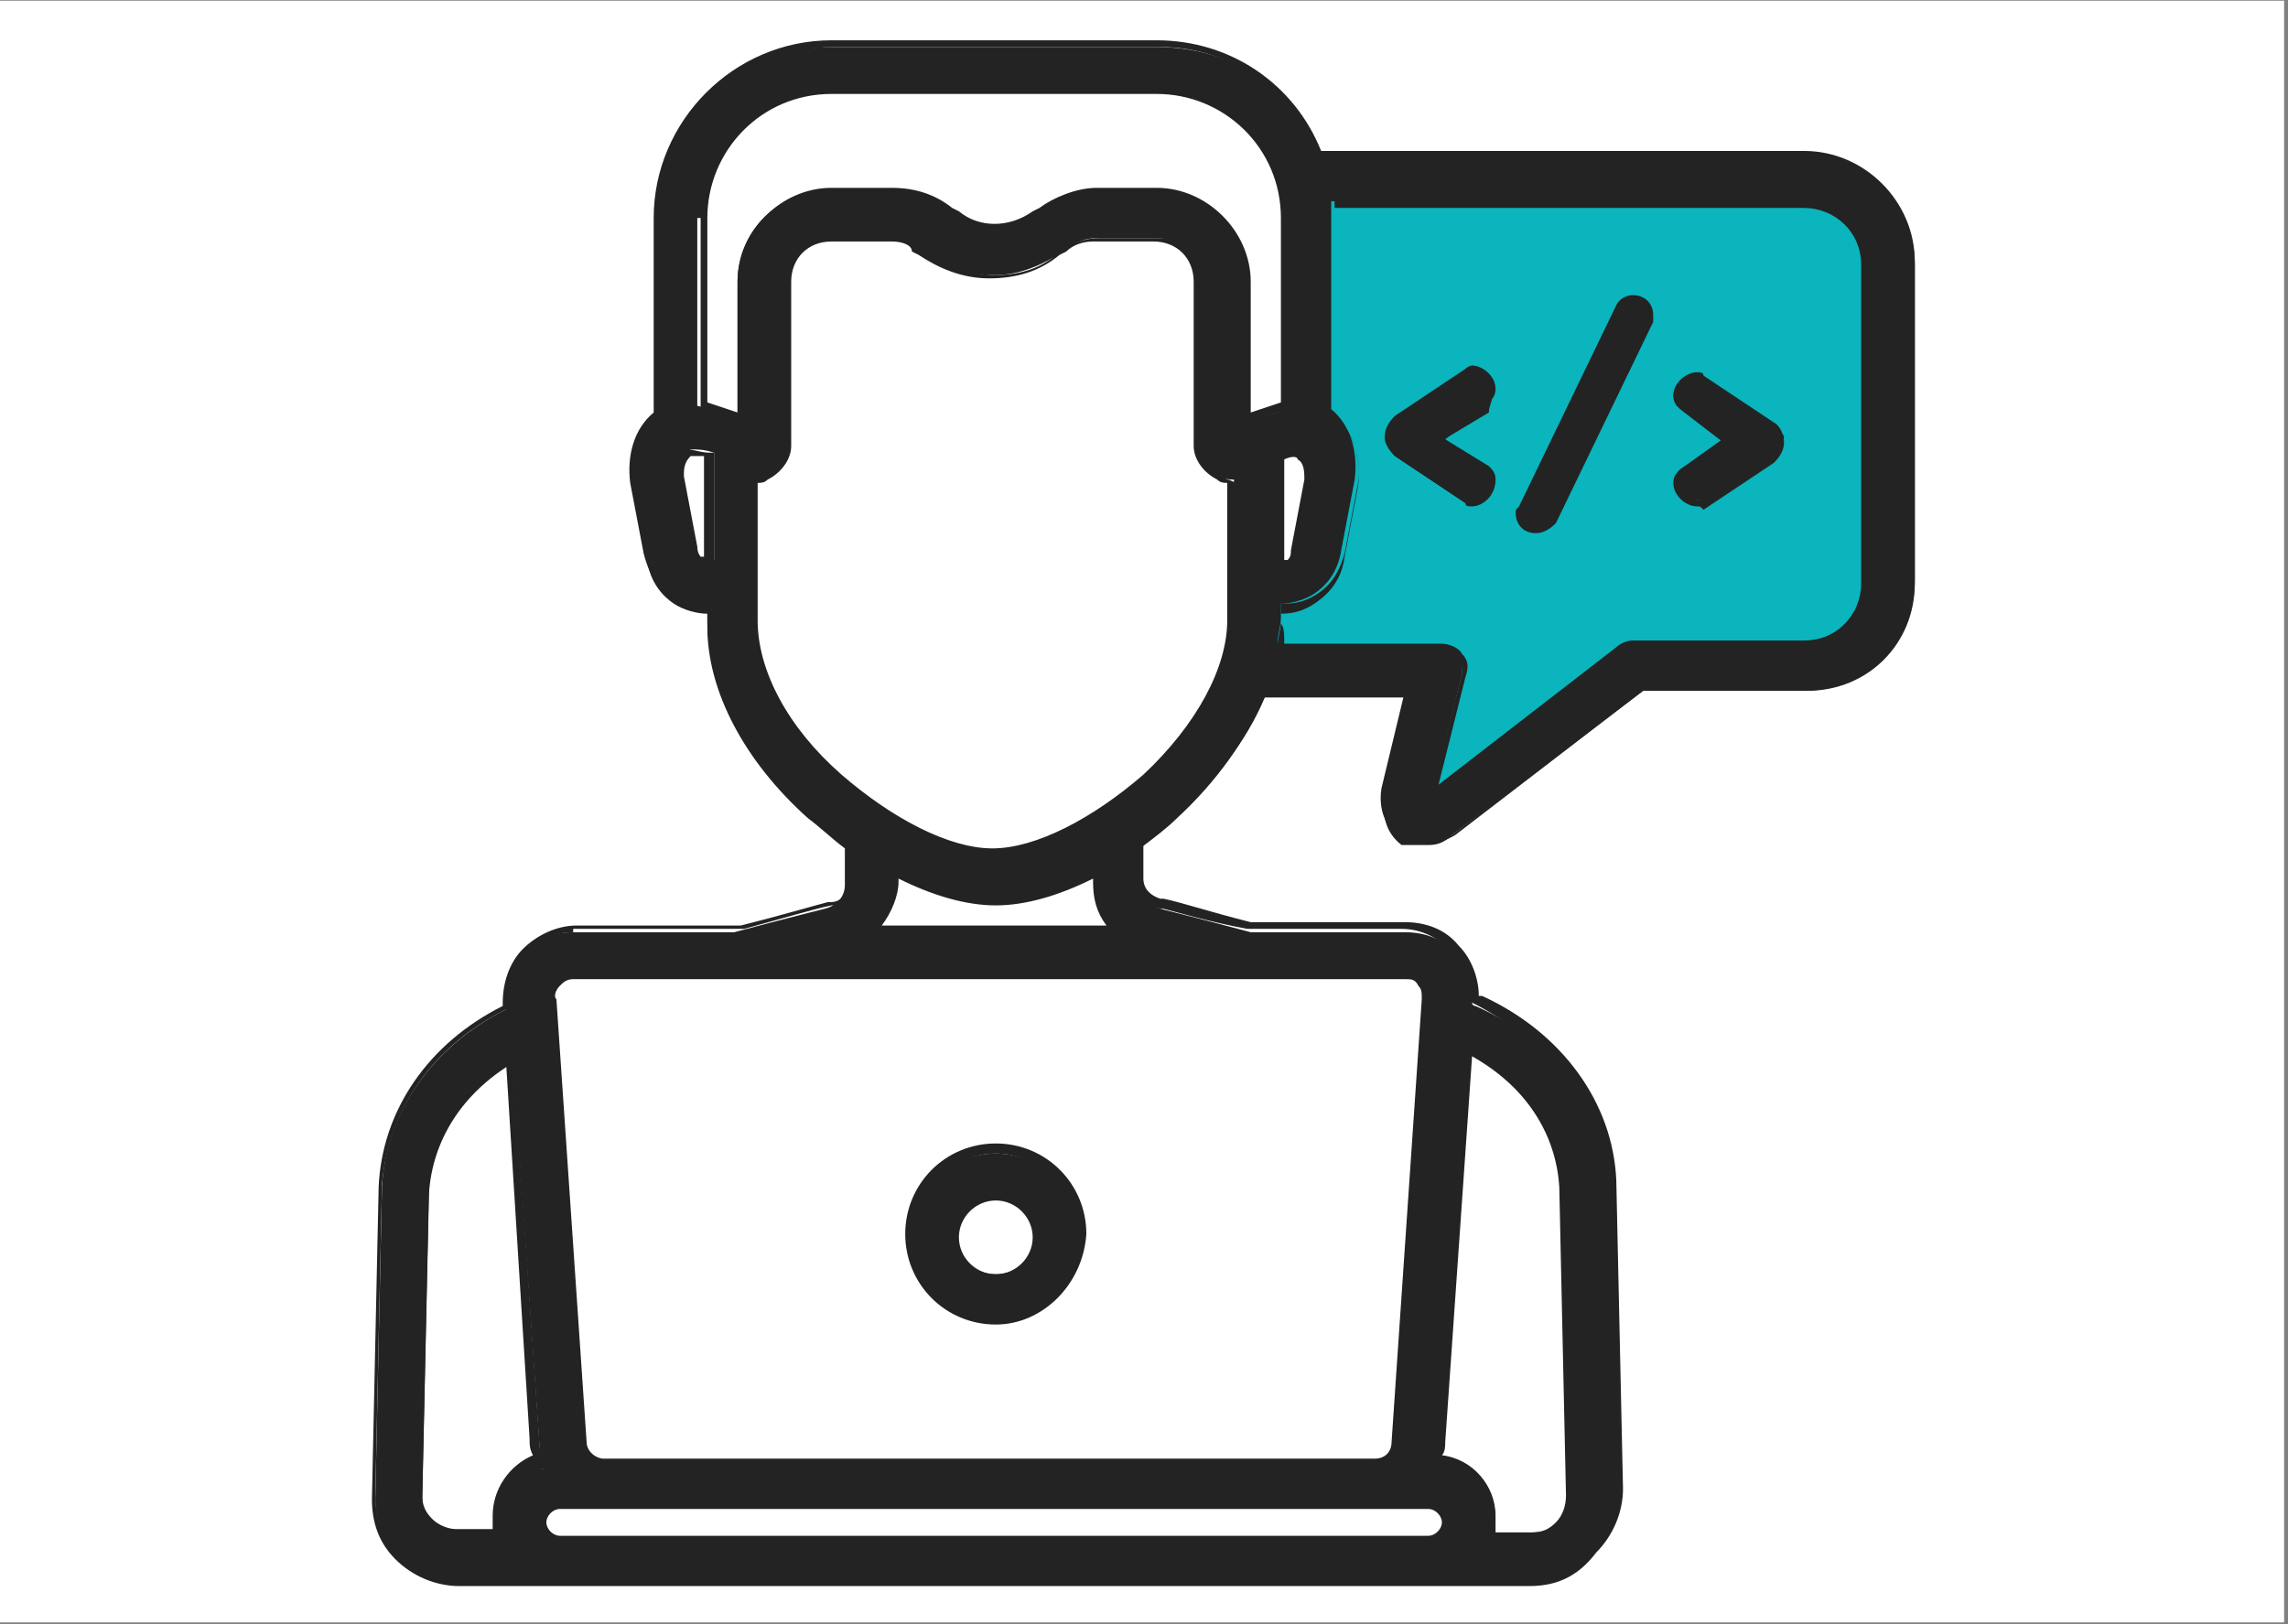<?xml version="1.0" encoding="UTF-8"?><svg xmlns="http://www.w3.org/2000/svg" xmlns:xlink="http://www.w3.org/1999/xlink" width="419.25" zoomAndPan="magnify" viewBox="0 0 419.25 297.75" height="297.75" preserveAspectRatio="xMidYMid meet" version="1.0"><rect x="0" y="0" width="419.25" height="297.75" fill="#808080" stroke="none"/><defs><clipPath id="clip-0"><path d="M 0 0.141 L 418.5 0.141 L 418.5 297.359 L 0 297.359 Z M 0 0.141 " clip-rule="nonzero"/></clipPath><clipPath id="clip-1"><path d="M 68.152 8 L 351 8 L 351 290.715 L 68.152 290.715 Z M 68.152 8 " clip-rule="nonzero"/></clipPath><clipPath id="clip-2"><path d="M 68.152 7.387 L 351 7.387 L 351 290.715 L 68.152 290.715 Z M 68.152 7.387 " clip-rule="nonzero"/></clipPath></defs><g clip-path="url(#clip-0)"><path fill="rgb(100%, 100%, 100%)" d="M 0 0.141 L 418.996 0.141 L 418.996 297.711 L 0 297.711 Z M 0 0.141 " fill-opacity="1" fill-rule="nonzero"/><path fill="rgb(100%, 100%, 100%)" d="M 0 0.141 L 418.996 0.141 L 418.996 297.711 L 0 297.711 Z M 0 0.141 " fill-opacity="1" fill-rule="nonzero"/></g><path fill="rgb(3.92%, 70.979%, 74.12%)" d="M 242.699 31.969 L 328.742 31.969 L 341.035 38.117 L 347.18 62.699 L 347.18 111.867 L 328.742 124.16 L 298.012 124.16 L 261.137 148.742 L 261.137 124.16 L 236.555 124.16 L 230.406 111.867 L 242.699 105.723 Z M 242.699 31.969 " fill-opacity="1" fill-rule="nonzero"/><path fill="rgb(13.73%, 13.73%, 13.73%)" d="M 273.43 72.535 C 273.43 70.691 271.586 68.848 269.742 68.848 C 269.129 68.848 269.129 68.848 268.512 68.848 L 255.605 77.449 C 254.375 78.066 253.762 79.293 253.762 80.523 C 253.762 81.137 254.375 82.367 255.605 83.598 L 268.512 92.199 C 268.512 92.199 269.129 92.199 269.742 92.199 C 270.973 92.199 273.43 90.355 273.43 88.512 C 273.43 87.898 272.816 86.668 272.816 86.668 L 263.594 81.137 L 272.816 75.605 C 272.816 74.379 273.43 73.762 273.43 72.535 " fill-opacity="1" fill-rule="nonzero"/><path fill="rgb(13.73%, 13.73%, 13.73%)" d="M 269.742 92.816 C 269.129 92.816 268.512 92.816 268.512 92.199 L 255.605 83.598 C 254.375 82.367 253.762 81.137 253.762 79.91 C 253.762 78.68 254.375 77.449 255.605 76.223 L 268.512 67.617 C 268.512 67.617 269.129 67.004 269.742 67.004 C 271.586 67.004 274.043 68.848 274.043 71.305 C 274.043 72.535 273.43 73.148 272.816 73.762 L 264.824 80.523 L 272.816 85.441 C 273.43 86.055 274.043 86.668 274.043 87.898 C 274.043 90.973 271.586 92.816 269.742 92.816 M 269.742 69.461 C 269.129 69.461 269.129 69.461 269.742 69.461 L 256.219 78.066 C 255.605 78.68 254.992 79.293 254.992 80.523 C 254.992 81.754 255.605 82.367 256.219 82.98 L 269.129 91.586 C 269.129 91.586 269.129 91.586 269.742 91.586 C 270.973 91.586 272.199 90.355 272.199 88.512 C 272.199 87.898 272.199 87.285 271.586 87.285 L 261.75 80.523 L 271.586 73.762 C 272.199 73.762 272.199 73.148 272.199 72.535 C 272.199 70.691 270.973 69.461 269.742 69.461 " fill-opacity="1" fill-rule="nonzero"/><path fill="rgb(13.73%, 13.73%, 13.73%)" d="M 298.629 55.324 C 298.012 55.324 296.785 55.941 296.785 56.555 L 278.961 93.43 C 278.961 93.43 278.961 94.043 278.961 94.66 C 278.961 95.887 280.191 97.117 282.035 97.117 C 283.262 97.117 283.879 96.504 284.492 95.887 L 302.316 59.012 C 302.316 59.012 302.316 58.398 302.316 57.785 C 301.699 56.555 300.473 55.324 298.629 55.324 " fill-opacity="1" fill-rule="nonzero"/><path fill="rgb(13.73%, 13.73%, 13.73%)" d="M 281.418 97.73 C 278.961 97.73 277.73 95.887 277.73 94.043 C 277.73 93.43 277.73 93.43 278.348 92.816 L 296.168 55.941 C 296.785 54.711 298.012 54.098 299.242 54.098 C 301.086 54.098 302.93 55.324 302.93 57.785 C 302.93 58.398 302.93 58.398 302.93 59.012 L 285.105 95.887 C 283.879 97.117 282.648 97.73 281.418 97.73 M 298.629 55.941 C 298.012 55.941 297.398 55.941 297.398 56.555 L 279.574 93.43 L 279.574 94.043 C 279.574 94.66 280.191 95.887 281.418 95.887 C 282.035 95.887 282.648 95.273 283.262 95.273 L 301.086 58.398 L 301.086 57.785 C 301.086 56.555 299.855 55.941 298.629 55.941 " fill-opacity="1" fill-rule="nonzero"/><path fill="rgb(13.73%, 13.73%, 13.73%)" d="M 324.441 77.449 L 311.535 68.848 C 311.535 68.848 310.918 68.848 310.305 68.848 C 309.074 68.848 306.617 70.691 306.617 72.535 C 306.617 73.148 307.23 74.379 307.23 74.379 L 316.449 79.91 L 307.848 86.055 C 307.23 86.668 307.23 87.285 307.23 87.898 C 307.23 89.742 309.074 91.586 310.918 91.586 C 311.535 91.586 311.535 91.586 312.148 91.586 L 325.055 82.98 C 326.285 82.367 326.898 81.137 326.898 79.91 C 326.285 79.293 325.672 78.066 324.441 77.449 " fill-opacity="1" fill-rule="nonzero"/><path fill="rgb(13.73%, 13.73%, 13.73%)" d="M 310.918 92.816 C 309.074 92.816 306.617 90.973 306.617 88.512 C 306.617 87.285 307.23 86.668 307.848 86.055 L 315.836 81.137 L 307.848 74.992 C 307.23 74.379 306.617 73.762 306.617 72.535 C 306.617 70.074 309.074 68.23 310.918 68.23 C 311.535 68.23 312.148 68.23 312.148 68.848 L 325.055 77.449 C 326.285 78.066 326.898 79.91 326.898 81.137 C 326.898 82.367 326.285 83.598 325.055 84.824 L 312.148 93.43 C 311.535 92.816 311.535 92.816 310.918 92.816 M 310.918 69.461 C 309.691 69.461 308.461 70.691 308.461 72.535 C 308.461 73.148 308.461 73.762 309.074 73.762 L 318.91 80.523 L 309.074 87.285 C 308.461 87.285 308.461 87.898 308.461 88.512 C 308.461 90.355 310.305 91.586 310.918 91.586 C 311.535 91.586 311.535 91.586 311.535 91.586 L 324.441 82.98 C 325.055 82.367 325.672 81.754 325.672 80.523 C 325.672 79.293 325.055 78.68 324.441 78.066 L 310.918 69.461 " fill-opacity="1" fill-rule="nonzero"/><g clip-path="url(#clip-1)"><path fill="rgb(13.73%, 13.73%, 13.73%)" d="M 331.203 28.898 L 242.086 28.898 C 237.781 16.605 226.105 8.617 211.969 8.617 L 152.355 8.617 C 134.531 8.617 120.395 22.75 120.395 40.574 L 120.395 76.836 C 116.707 79.91 115.477 84.824 116.094 89.742 L 118.551 102.648 C 119.164 106.953 121.625 109.41 123.469 110.641 C 125.312 111.867 127.77 112.484 129.613 112.484 L 129.613 114.941 C 129.613 126.617 136.375 139.523 148.051 149.973 C 150.512 151.816 152.355 153.66 154.812 155.504 L 154.812 162.266 C 154.812 164.109 153.582 165.953 151.125 166.566 C 151.125 166.566 143.75 168.41 134.531 170.871 L 105.031 170.871 C 101.344 170.871 98.27 172.098 95.812 174.559 C 93.352 177.016 92.121 180.703 92.738 183.777 L 92.738 185.004 C 79.215 191.766 70.613 204.059 69.996 217.578 L 68.77 274.738 C 68.77 279.039 70.613 282.727 73.07 285.801 C 76.145 288.258 80.445 290.102 84.133 290.102 L 280.191 290.102 C 284.492 290.102 288.18 288.258 291.254 285.801 C 294.324 282.727 295.555 279.039 295.555 274.738 L 294.324 217.578 C 293.711 203.441 284.492 190.535 270.355 184.391 C 270.355 184.391 269.742 184.391 269.742 183.777 C 269.742 180.09 268.512 177.016 266.668 174.559 C 264.211 172.098 261.137 170.871 257.449 170.871 L 229.18 170.871 C 219.961 168.41 212.586 166.566 212.586 166.566 C 210.742 165.953 208.898 164.109 208.898 162.266 L 208.898 155.504 C 211.355 153.66 213.812 151.816 215.656 149.973 C 223.031 143.211 228.562 135.223 231.637 127.848 L 258.68 127.848 L 253.762 146.898 C 253.148 149.973 254.375 153.047 256.836 154.891 C 258.68 154.891 259.906 154.891 261.75 154.891 C 263.594 154.891 264.824 154.273 266.055 153.047 L 301.086 126.617 L 331.203 126.617 C 342.266 126.617 350.867 118.016 350.867 106.953 L 350.867 48.566 C 350.867 37.5 341.648 28.898 331.203 28.898 M 234.711 83.598 C 236.555 82.98 237.781 82.98 239.012 82.98 C 240.242 84.211 240.855 86.055 240.855 87.898 L 238.398 100.805 C 237.781 102.648 237.168 103.266 237.168 103.266 C 236.555 103.266 235.938 103.879 235.324 103.879 Z M 129 39.961 C 129 27.055 139.445 15.992 152.969 15.992 L 212.586 15.992 C 225.492 15.992 235.938 26.438 235.938 39.961 L 235.938 74.992 C 234.094 75.605 231.637 76.223 228.562 77.449 L 228.562 51.637 C 228.562 42.418 221.188 35.043 211.969 35.043 L 200.906 35.043 C 197.219 35.043 193.531 36.273 190.457 38.73 L 189.23 39.344 C 187.387 41.191 184.926 41.805 181.855 41.805 C 179.395 41.805 176.938 41.191 174.48 39.344 L 173.25 38.73 C 170.176 36.273 166.488 35.043 162.801 35.043 L 151.738 35.043 C 142.52 35.043 135.145 42.418 135.145 51.637 L 135.145 76.836 C 132.688 75.605 130.227 74.992 127.77 74.379 L 127.77 39.961 Z M 127.77 102.648 C 127.77 102.648 127.156 102.035 126.539 100.191 L 124.695 87.285 C 124.082 85.441 124.695 83.598 126.539 82.367 C 127.77 82.367 129 82.367 130.844 82.98 L 130.844 102.648 C 129 103.266 128.383 103.266 127.77 102.648 M 91.508 279.039 C 91.508 280.27 91.508 280.883 92.121 282.113 L 84.133 282.113 C 82.289 282.113 80.445 281.496 79.215 280.27 C 77.988 279.039 77.371 277.195 77.371 275.352 L 78.602 218.809 C 79.215 208.973 84.746 200.371 93.969 194.84 L 98.883 265.516 C 98.883 266.746 99.5 267.977 99.5 269.203 C 94.582 269.82 91.508 274.121 91.508 279.039 M 264.211 264.289 L 269.129 192.379 C 279.574 197.91 285.723 207.129 286.336 217.578 L 287.566 274.121 C 287.566 275.965 286.949 277.809 285.723 279.039 C 284.492 280.27 282.648 280.883 280.805 280.883 L 273.43 280.883 C 273.43 279.652 274.043 279.039 274.043 277.809 C 274.043 272.277 269.742 267.359 264.211 266.746 C 263.594 266.746 264.211 265.516 264.211 264.289 M 264.824 279.039 C 264.824 280.883 263.594 282.113 261.75 282.113 L 102.57 282.113 C 100.727 282.113 99.5 280.883 99.5 279.039 C 99.5 277.195 100.727 275.965 102.57 275.965 L 261.75 275.965 C 263.594 275.965 264.824 277.195 264.824 279.039 M 260.523 180.09 C 261.137 180.703 261.75 181.934 261.75 183.16 L 256.219 264.289 C 256.219 266.133 254.375 267.977 251.918 267.977 L 110.562 267.977 C 108.719 267.977 106.875 266.133 106.258 264.289 L 100.727 183.16 C 100.727 181.934 100.727 180.703 101.957 180.09 C 102.57 179.473 103.801 178.859 105.031 178.859 L 258.062 178.859 C 258.68 178.859 259.906 178.859 260.523 180.09 M 204.594 170.254 L 160.344 170.254 C 162.801 167.797 164.031 164.723 164.031 161.652 L 164.031 159.809 C 170.793 162.879 176.938 165.34 182.469 165.34 C 188 165.34 194.762 163.496 200.906 159.809 L 200.906 161.652 C 200.906 164.723 202.137 167.797 204.594 170.254 M 210.742 142.598 C 201.52 151.203 190.457 156.121 182.469 156.121 C 174.48 156.121 163.418 150.586 154.199 142.598 C 144.363 133.379 138.219 122.93 138.219 113.711 L 138.219 87.898 C 138.832 87.898 139.445 87.898 140.676 87.285 C 143.133 86.668 144.363 84.211 144.363 81.754 L 144.363 51.637 C 144.363 47.336 148.051 43.648 152.355 43.648 L 163.418 43.648 C 165.262 43.648 167.105 44.262 168.949 45.492 L 170.176 46.105 C 173.863 49.18 178.168 50.41 182.469 50.41 C 186.77 50.41 191.074 48.566 194.762 46.105 L 195.988 45.492 C 197.219 44.262 199.062 43.648 200.906 43.648 L 211.969 43.648 C 216.273 43.648 219.961 47.336 219.961 51.637 L 219.961 81.754 C 219.961 84.211 221.188 86.055 223.648 87.285 C 224.262 87.898 225.492 87.898 226.105 87.898 L 226.105 113.711 C 226.719 122.93 220.574 133.379 210.742 142.598 M 342.266 106.953 C 342.266 113.098 337.348 118.629 330.586 118.629 L 299.242 118.629 C 298.629 118.629 297.398 118.629 296.785 119.242 L 262.367 145.672 L 267.898 123.547 C 267.898 122.316 267.898 121.086 267.285 119.859 C 266.668 118.629 265.441 118.016 264.211 118.016 L 234.094 118.016 C 234.094 116.172 234.711 114.941 234.711 113.098 L 234.711 110.641 C 236.555 110.641 239.012 110.023 240.855 108.797 C 242.699 107.566 245.156 105.109 245.773 100.805 L 248.23 87.898 C 248.844 82.98 247.617 78.066 243.93 74.992 L 243.93 39.961 C 243.93 38.73 243.93 38.117 243.93 36.887 L 331.203 36.887 C 337.348 36.887 342.879 41.805 342.879 48.566 L 342.879 106.953 Z M 342.266 106.953 " fill-opacity="1" fill-rule="nonzero"/></g><g clip-path="url(#clip-2)"><path fill="rgb(13.73%, 13.73%, 13.73%)" d="M 280.191 290.715 L 84.133 290.715 C 79.832 290.715 75.527 288.871 72.457 285.801 C 69.383 282.727 68.152 279.039 68.152 274.738 L 69.383 217.578 C 69.996 203.441 78.602 191.152 92.121 184.391 L 92.121 183.777 C 92.121 180.09 93.352 176.402 95.812 173.941 C 98.27 171.484 101.957 169.641 105.645 169.641 L 135.758 169.641 C 143.133 167.797 149.281 165.953 151.738 165.34 C 151.738 165.34 151.738 165.34 152.355 165.34 C 154.199 165.34 155.426 163.496 155.426 161.652 L 155.426 154.891 C 152.969 153.047 151.125 151.203 148.664 149.359 C 136.375 138.297 129.613 125.391 129.613 113.711 L 129.613 111.867 C 127.156 111.867 125.312 111.254 123.469 110.023 C 121.625 108.797 119.164 106.336 117.938 101.422 L 115.477 88.512 C 114.863 83.598 116.094 78.68 119.781 75.605 L 119.781 39.961 C 119.781 22.137 134.531 7.387 152.355 7.387 L 211.969 7.387 C 225.492 7.387 237.168 15.375 242.086 27.668 L 330.586 27.668 C 341.648 27.668 350.867 36.887 350.867 47.949 L 350.867 106.336 C 350.867 117.398 341.648 126.617 330.586 126.617 L 301.086 126.617 L 266.668 153.047 C 263.598 154.891 259.906 155.504 256.836 153.66 C 253.762 151.816 252.531 148.129 253.148 144.441 L 257.449 126.617 L 232.25 126.617 C 229.18 134.609 223.648 141.984 216.273 148.742 C 214.43 150.586 211.969 152.43 209.512 154.273 L 209.512 161.035 C 209.512 162.879 210.742 164.109 212.586 164.723 C 212.586 164.723 212.586 164.723 213.199 164.723 C 216.273 165.34 221.805 167.184 229.18 169.027 L 257.449 169.027 C 261.137 169.027 264.824 170.254 267.285 173.328 C 269.742 175.785 270.973 179.473 270.973 182.547 L 271.586 182.547 C 286.336 189.309 295.555 202.215 296.168 216.352 L 297.398 272.895 C 297.398 277.195 295.555 281.496 292.48 284.57 C 288.793 289.488 284.492 290.715 280.191 290.715 M 105.031 170.871 C 101.957 170.871 98.883 172.098 96.426 174.559 C 93.969 177.016 93.352 180.09 93.352 183.16 L 93.352 185.004 L 92.738 185.004 C 79.215 191.766 71.227 203.441 69.996 216.965 L 68.77 274.121 C 68.77 277.809 69.996 282.113 73.07 284.57 C 76.145 287.645 79.832 288.871 83.52 288.871 L 279.574 288.871 C 283.262 288.871 286.949 287.027 290.023 284.57 C 293.098 281.496 294.324 277.809 294.324 274.121 L 293.098 216.965 C 292.48 202.828 283.262 190.535 269.742 183.777 L 268.512 183.16 L 268.512 182.547 C 268.512 179.473 267.898 176.402 265.441 173.941 C 262.98 171.484 259.906 170.254 256.836 170.254 L 228.562 170.254 C 221.805 169.027 215.656 167.184 213.199 166.566 L 212.586 166.566 C 210.125 165.953 208.281 164.109 208.281 161.652 L 208.281 154.273 L 208.898 154.273 C 211.355 152.43 213.812 150.586 215.656 148.742 C 223.031 141.984 228.562 134.609 231.637 126.617 L 231.637 126.004 L 259.906 126.004 L 254.992 145.672 C 254.375 148.742 255.605 151.203 258.062 153.047 C 260.523 154.891 263.598 154.273 266.055 153.047 L 301.086 126.004 L 331.203 126.004 C 341.648 126.004 350.254 117.398 350.254 106.953 L 350.254 48.566 C 350.254 38.117 341.648 29.512 331.203 29.512 L 241.469 29.512 L 241.469 28.898 C 237.168 16.605 225.492 8.617 212.586 8.617 L 152.969 8.617 C 135.758 8.617 121.625 22.75 121.625 39.961 L 121.625 76.836 C 117.938 79.91 116.707 84.211 117.32 88.512 L 119.781 101.422 C 120.395 105.723 122.852 107.566 124.695 108.797 C 126.539 110.023 128.383 110.641 130.844 110.641 L 131.457 110.641 L 131.457 113.711 C 131.457 125.391 138.219 137.68 149.895 148.129 C 152.355 149.973 154.199 151.816 156.656 153.66 L 157.27 153.66 L 157.27 161.035 C 157.27 163.496 155.426 165.953 152.969 165.953 L 152.355 165.953 C 149.281 166.566 143.133 168.41 136.375 170.254 L 105.031 170.254 Z M 280.191 282.727 L 271.586 282.727 L 271.586 281.496 C 271.586 280.883 272.199 279.652 272.199 278.426 C 272.199 272.895 268.512 268.59 262.98 267.977 L 261.75 267.977 L 262.367 267.359 C 262.98 266.133 262.98 265.516 262.98 264.289 L 267.898 191.152 L 269.129 191.766 C 279.574 197.297 286.336 207.129 286.949 217.578 L 288.18 274.121 C 288.18 276.582 287.566 278.426 285.723 279.652 C 284.492 282.113 282.648 282.727 280.191 282.727 M 274.043 280.883 L 280.805 280.883 C 282.648 280.883 283.879 280.27 285.105 279.039 C 286.336 277.809 286.949 275.965 286.949 274.121 L 285.723 217.578 C 285.105 207.746 279.574 199.141 269.742 193.609 L 264.824 264.289 C 264.824 264.902 264.824 266.133 264.211 266.746 C 269.742 267.977 274.043 272.895 274.043 278.426 C 274.043 279.652 274.043 280.27 274.043 280.883 M 261.75 282.727 L 102.57 282.727 C 100.727 282.727 98.883 280.883 98.883 279.039 C 98.883 277.195 100.727 275.352 102.57 275.352 L 261.75 275.352 C 263.594 275.352 265.441 277.195 265.441 279.039 C 265.441 280.883 264.211 282.727 261.75 282.727 M 102.57 276.582 C 101.344 276.582 100.113 277.809 100.113 279.039 C 100.113 280.27 101.344 281.496 102.57 281.496 L 261.75 281.496 C 262.98 281.496 264.211 280.27 264.211 279.039 C 264.211 277.809 262.98 276.582 261.75 276.582 Z M 92.738 282.727 L 84.133 282.727 C 82.289 282.727 79.832 282.113 78.602 280.27 C 77.371 279.039 76.145 276.582 76.145 274.738 L 77.371 218.195 C 77.988 207.746 83.52 199.141 92.738 193.609 L 93.969 192.996 L 98.883 264.902 C 98.883 266.133 99.5 267.359 99.5 268.59 L 100.113 269.203 L 99.5 269.203 C 95.195 270.434 92.121 274.738 92.121 279.039 C 92.121 280.27 92.121 280.883 92.738 282.113 Z M 92.738 194.84 C 84.133 200.371 79.215 208.359 78.602 217.578 L 77.371 274.121 C 77.371 275.965 77.988 277.195 79.215 278.426 C 80.445 279.652 82.289 280.27 83.52 280.27 L 90.277 280.27 C 90.277 279.652 90.277 279.039 90.277 277.809 C 90.277 272.895 93.352 268.59 97.656 266.746 C 97.039 265.516 97.039 264.902 97.039 263.672 Z M 251.918 268.59 L 110.562 268.59 C 108.102 268.59 105.645 266.746 105.645 264.289 L 100.113 183.16 C 100.113 181.934 100.727 180.703 101.344 179.473 C 101.957 178.246 103.801 177.629 105.031 177.629 L 258.062 177.629 C 259.293 177.629 260.523 178.246 261.75 179.473 C 262.367 180.703 262.98 181.934 262.98 183.16 L 257.449 264.289 C 256.836 266.746 254.375 268.59 251.918 268.59 M 105.031 179.473 C 103.801 179.473 103.188 180.09 102.57 180.703 C 101.957 181.316 101.344 182.547 101.957 183.16 L 107.488 264.289 C 107.488 266.133 109.332 267.359 110.562 267.359 L 251.918 267.359 C 253.762 267.359 254.992 266.133 254.992 264.289 L 260.523 183.16 C 260.523 181.934 260.523 181.316 259.906 180.703 C 259.293 179.473 258.68 179.473 257.449 179.473 Z M 206.438 170.871 L 158.5 170.871 L 159.73 169.641 C 162.188 167.184 163.418 164.723 163.418 161.035 L 163.418 157.965 L 164.645 158.578 C 171.406 162.266 177.551 163.496 183.082 163.496 C 188.613 163.496 194.762 161.652 201.52 158.578 L 202.75 157.965 L 202.75 161.035 C 202.75 164.109 203.98 167.184 206.438 169.641 Z M 161.574 169.641 L 202.75 169.641 C 200.906 167.184 200.293 164.723 200.293 161.652 L 200.293 161.035 C 194.145 164.109 188 165.953 182.469 165.953 C 176.938 165.953 170.793 164.109 164.645 161.035 L 164.645 161.652 C 164.645 164.109 163.418 167.184 161.574 169.641 M 182.469 157.348 C 174.48 157.348 163.418 151.816 153.582 143.211 C 143.133 133.992 137.602 122.93 137.602 113.711 L 137.602 86.668 L 138.219 86.668 C 138.832 86.668 139.445 86.668 140.062 86.055 C 141.906 85.441 143.133 83.598 143.133 81.137 L 143.133 51.637 C 143.133 46.723 147.438 42.418 152.355 42.418 L 163.418 42.418 C 165.875 42.418 167.719 43.035 169.562 44.262 L 170.793 44.879 C 173.863 48.566 178.168 50.41 182.469 50.41 C 186.77 50.41 191.074 49.18 194.145 46.105 L 195.375 45.492 C 197.219 44.262 199.062 43.648 201.52 43.648 L 212.586 43.648 C 217.5 43.648 221.805 47.949 221.805 52.867 L 221.805 82.98 C 221.805 84.824 223.031 86.668 224.875 87.898 C 225.492 87.898 226.105 88.512 226.719 88.512 L 227.336 88.512 L 227.336 115.555 C 227.336 124.773 221.188 135.836 211.355 145.055 C 201.52 151.816 190.457 157.348 182.469 157.348 M 138.832 88.512 L 138.832 113.711 C 138.832 122.93 144.363 133.379 154.199 141.984 C 163.418 149.973 173.863 155.504 181.855 155.504 C 189.844 155.504 200.293 149.973 209.512 141.984 C 219.344 132.766 224.875 122.316 224.875 113.711 L 224.875 88.512 C 224.262 88.512 223.648 88.512 223.031 87.898 C 220.574 86.668 218.73 84.211 218.73 81.754 L 218.73 51.637 C 218.73 47.336 215.656 44.262 211.355 44.262 L 200.293 44.262 C 198.449 44.262 196.605 44.879 195.375 46.105 L 194.145 46.723 C 190.457 49.793 186.156 51.023 181.238 51.023 C 176.324 51.023 172.02 49.18 168.332 46.723 L 167.105 46.105 C 167.105 44.879 165.262 44.262 163.418 44.262 L 152.355 44.262 C 148.051 44.262 144.977 47.336 144.977 51.637 L 144.977 81.754 C 144.977 84.211 143.133 86.668 140.676 87.898 C 140.062 88.512 139.445 88.512 138.832 88.512 M 261.75 147.516 L 267.898 123.547 C 267.898 122.316 267.898 121.703 267.285 120.473 C 266.668 119.859 265.441 119.242 264.824 119.242 L 234.094 119.242 L 234.094 118.629 C 234.094 116.785 234.711 115.555 234.711 113.711 L 234.711 110.641 L 235.324 110.641 C 237.781 110.641 239.625 110.023 241.469 108.797 C 243.312 107.566 245.156 105.723 246.387 101.422 L 248.844 88.512 C 249.461 84.211 248.23 79.293 244.543 76.836 L 244.543 39.961 C 244.543 38.73 244.543 38.117 244.543 36.887 L 244.543 36.273 L 332.43 36.273 C 339.191 36.273 344.723 41.805 344.723 48.566 L 344.723 106.953 C 344.723 113.711 339.191 119.242 332.43 119.242 L 301.086 119.242 C 300.473 119.242 299.855 119.242 299.242 119.859 Z M 235.324 118.016 L 264.211 118.016 C 265.441 118.016 267.285 118.629 267.898 119.859 C 269.129 121.086 269.129 122.316 268.512 124.16 L 263.594 143.828 L 296.168 118.629 C 296.785 118.016 298.012 117.398 299.242 117.398 L 330.586 117.398 C 336.734 117.398 341.035 112.484 341.035 106.953 L 341.035 48.566 C 341.035 42.418 336.117 38.117 330.586 38.117 L 244.543 38.117 C 244.543 38.73 244.543 39.961 244.543 40.574 L 244.543 76.223 C 248.23 79.293 249.461 84.211 248.844 89.129 L 246.387 102.035 C 245.773 106.953 242.699 109.41 240.855 110.641 C 239.012 111.867 237.168 112.484 234.711 112.484 L 234.711 114.328 C 235.324 114.941 235.324 116.172 235.324 118.016 M 234.094 103.879 L 234.094 82.98 L 234.711 82.98 C 236.555 82.367 237.781 82.367 239.012 82.367 L 239.625 82.367 C 240.855 83.598 242.086 86.055 241.469 87.898 L 239.012 100.805 C 238.398 103.266 237.781 103.266 237.168 103.879 C 236.555 104.492 235.938 104.492 234.711 104.492 Z M 235.324 84.211 L 235.324 102.648 C 235.938 102.648 235.938 102.648 235.938 102.648 C 236.555 102.035 236.555 101.422 236.555 100.805 L 239.012 87.898 C 239.012 86.668 239.012 84.824 237.781 84.211 C 237.781 83.598 236.555 83.598 235.324 84.211 M 130.844 103.879 L 130.227 103.879 C 129 103.879 128.383 103.879 127.77 103.266 C 127.77 103.266 126.539 102.648 125.926 100.191 L 123.469 87.898 C 122.852 86.055 124.082 83.598 125.312 82.367 L 125.926 82.367 C 127.156 82.367 128.383 82.98 130.227 82.98 L 130.844 82.98 Z M 126.539 83.598 C 125.312 84.824 125.312 86.055 125.312 87.285 L 127.77 100.191 C 127.77 101.422 128.383 102.035 128.383 102.035 L 129 102.035 L 129 83.598 C 128.383 83.598 127.156 83.598 126.539 83.598 M 136.988 78.066 L 135.758 77.449 C 133.914 76.223 131.457 75.605 129 74.992 L 128.383 74.992 L 128.383 39.961 C 128.383 26.438 139.445 15.375 152.969 15.375 L 212.586 15.375 C 226.105 15.375 237.168 26.438 237.168 39.961 L 237.168 74.992 L 236.555 74.992 C 234.094 75.605 231.637 76.223 229.793 77.449 L 227.949 78.066 L 227.949 51.637 C 227.949 43.035 221.188 36.273 212.586 36.273 L 201.52 36.273 C 197.832 36.273 194.145 37.5 191.074 39.961 L 189.844 40.574 C 185.543 44.262 178.781 44.262 174.48 40.574 L 173.25 39.961 C 170.176 37.5 166.488 36.273 162.801 36.273 L 151.738 36.273 C 143.133 36.273 136.375 43.035 136.375 51.637 L 136.375 78.066 Z M 200.906 34.43 L 211.969 34.43 C 221.188 34.43 229.18 42.418 229.18 51.637 L 229.18 75.605 C 231.023 74.992 232.867 74.379 234.711 73.762 L 234.711 39.961 C 234.711 27.055 224.262 17.219 211.969 17.219 L 152.355 17.219 C 139.445 17.219 129.613 27.668 129.613 39.961 L 129.613 73.762 C 131.457 74.379 133.301 74.992 135.145 75.605 L 135.145 51.637 C 135.145 42.418 143.133 34.43 152.355 34.43 L 163.418 34.43 C 167.719 34.43 171.406 35.656 174.48 38.117 L 175.707 38.73 C 179.395 41.805 184.926 41.805 189.23 38.73 L 190.457 38.117 C 192.918 36.273 197.219 34.43 200.906 34.43 " fill-opacity="1" fill-rule="nonzero"/></g><path fill="rgb(13.73%, 13.73%, 13.73%)" d="M 182.469 242.164 C 191.074 242.164 197.832 235.402 197.832 226.797 C 197.832 218.195 191.074 211.434 182.469 211.434 C 173.863 211.434 167.105 218.195 167.105 226.797 C 167.105 234.789 173.863 242.164 182.469 242.164 M 182.469 218.809 C 186.77 218.809 189.844 221.883 189.844 226.184 C 189.844 230.484 186.77 233.559 182.469 233.559 C 178.168 233.559 175.094 230.484 175.094 226.184 C 175.094 222.496 178.168 218.809 182.469 218.809 " fill-opacity="1" fill-rule="nonzero"/><path fill="rgb(13.73%, 13.73%, 13.73%)" d="M 182.469 242.777 C 173.25 242.777 165.875 235.402 165.875 226.184 C 165.875 216.965 173.25 209.59 182.469 209.59 C 191.688 209.59 199.062 216.965 199.062 226.184 C 198.449 235.402 191.074 242.777 182.469 242.777 M 182.469 211.434 C 174.48 211.434 167.719 218.195 167.719 226.184 C 167.719 234.172 174.48 240.934 182.469 240.934 C 190.457 240.934 197.219 234.172 197.219 226.184 C 197.219 218.195 190.457 211.434 182.469 211.434 M 182.469 234.172 C 178.168 234.172 174.48 230.484 174.48 226.184 C 174.48 221.883 178.168 218.195 182.469 218.195 C 186.77 218.195 190.457 221.883 190.457 226.184 C 190.457 231.102 186.77 234.172 182.469 234.172 M 182.469 220.039 C 178.781 220.039 175.707 223.109 175.707 226.797 C 175.707 230.484 178.781 233.559 182.469 233.559 C 186.156 233.559 189.23 230.484 189.23 226.797 C 189.23 223.109 186.156 220.039 182.469 220.039 " fill-opacity="1" fill-rule="nonzero"/></svg>
